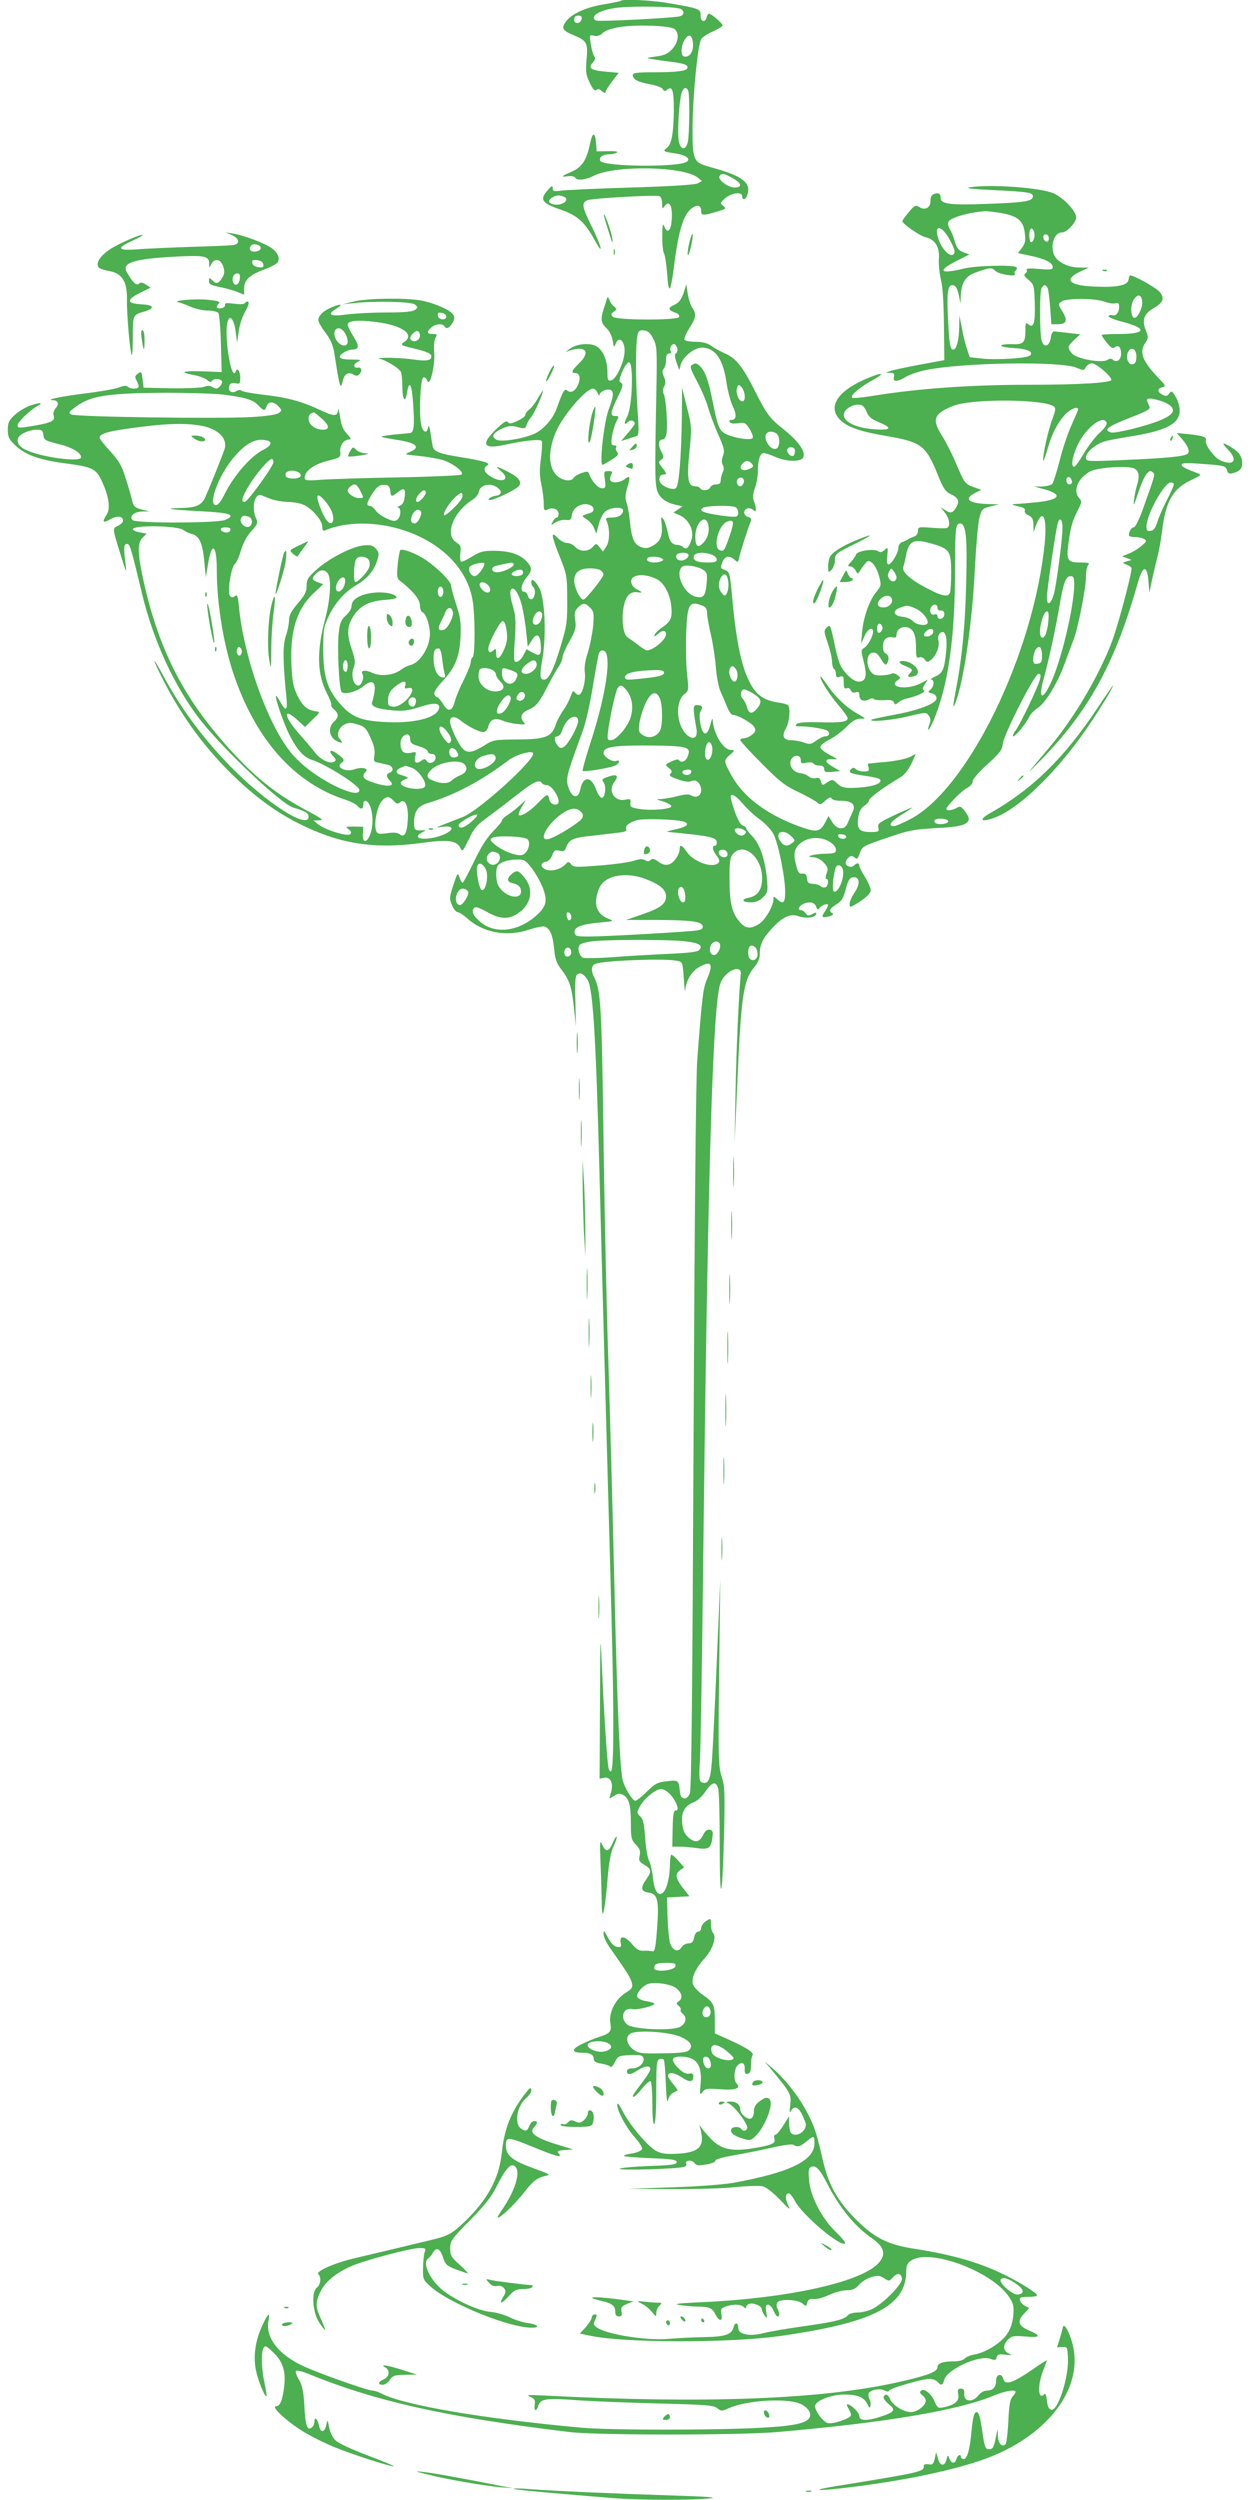<?xml version="1.0" standalone="no"?>
<!DOCTYPE svg PUBLIC "-//W3C//DTD SVG 20010904//EN"
 "http://www.w3.org/TR/2001/REC-SVG-20010904/DTD/svg10.dtd">
<svg version="1.0" xmlns="http://www.w3.org/2000/svg"
 width="640pt" height="1280pt" viewBox="0 0 640 1280"
 preserveAspectRatio="xMidYMid meet">
<g transform="translate(0,1280) scale(0.1,-0.1)"
fill="#4caf50" stroke="none">
<path d="M3179 12796 c-2 -2 -43 -11 -92 -19 -94 -16 -166 -51 -193 -92 -20
-31 -13 -42 45 -66 66 -28 72 -39 64 -125 -5 -62 -3 -78 17 -119 16 -33 26
-43 33 -36 8 8 16 6 29 -6 10 -9 18 -11 18 -5 0 6 15 30 34 55 l34 44 -65 6
c-77 6 -94 18 -68 47 13 14 15 23 7 32 -5 7 -13 35 -17 62 -8 48 -7 49 16 43
16 -4 30 0 45 14 13 13 46 24 90 31 88 13 256 7 278 -11 25 -21 20 -67 -12
-102 -22 -24 -39 -32 -82 -38 -53 -7 -54 -8 -20 -14 19 -3 58 -9 85 -12 75 -9
95 -16 95 -30 0 -18 -47 -25 -171 -25 -86 0 -109 -3 -109 -14 0 -22 24 -36 86
-47 33 -6 63 -17 67 -25 7 -12 12 -12 22 -4 27 23 35 -1 35 -103 -1 -114 -11
-176 -34 -193 -24 -17 -20 -21 32 -28 60 -8 90 -27 70 -43 -36 -31 -433 -27
-445 4 -7 18 13 33 47 33 14 0 31 4 39 9 8 5 -10 8 -45 7 l-59 -1 -3 40 c-5
63 -18 61 -32 -4 -17 -82 -41 -118 -95 -141 -52 -22 -56 -28 -16 -22 16 2 32
-1 35 -7 11 -17 53 -13 96 9 109 55 459 49 532 -9 l22 -18 -22 -12 c-13 -7
-138 -15 -339 -21 -175 -5 -337 -13 -360 -16 -37 -5 -43 -4 -43 12 -1 16 -5
14 -26 -10 -42 -47 -30 -66 60 -97 92 -31 129 -64 181 -159 51 -93 34 -28 -21
82 -44 89 -47 111 -16 123 24 10 348 28 367 21 9 -3 15 -18 15 -38 0 -29 1
-30 13 -13 21 28 37 9 37 -45 0 -77 -20 -106 -40 -57 -6 16 -9 3 -9 -51 -1
-40 3 -80 9 -90 5 -9 12 -57 16 -106 7 -107 17 -97 34 34 24 192 50 276 95
306 28 18 45 12 45 -17 0 -23 11 -24 79 -3 49 14 52 16 34 30 -17 13 -17 15
10 39 32 28 87 35 87 10 0 -20 16 -19 24 1 26 67 -17 102 -185 148 -91 25 -94
32 -93 215 2 159 26 408 44 440 5 10 32 28 60 40 27 12 50 26 50 30 0 11 -58
61 -70 61 -4 0 -10 -9 -13 -21 -8 -29 -32 -18 -30 14 2 31 -11 35 -165 61 -84
15 -233 22 -243 12z m304 -41 c24 -10 21 -34 -5 -39 -44 -9 -417 -28 -427 -21
-35 21 19 54 106 65 78 10 299 7 326 -5z m-505 -52 c-5 -26 -38 -29 -38 -4 0
15 6 21 21 21 14 0 19 -5 17 -17z m570 -121 c4 -40 -13 -72 -38 -72 -16 0 -20
7 -20 33 0 36 26 80 43 74 7 -2 13 -18 15 -35z m-24 -248 c8 -21 6 -233 -3
-264 -12 -43 -38 -37 -46 10 -8 47 3 213 16 248 10 26 24 29 33 6z m227 -446
c47 -26 51 -48 10 -48 -34 0 -88 41 -77 58 10 17 23 15 67 -10z m-867 -94 c42
-16 -10 -53 -55 -39 -24 8 -24 21 -1 34 20 12 34 13 56 5z"/>
<path d="M4965 11841 c-27 -5 11 -9 115 -14 188 -9 212 -13 208 -35 -4 -23
-45 -29 -236 -36 -191 -7 -237 -1 -236 32 0 14 -5 22 -15 22 -26 0 -38 -13
-37 -39 1 -33 -27 -50 -56 -32 -20 13 -24 11 -55 -25 -18 -22 -33 -42 -33 -46
0 -14 91 -77 120 -83 48 -11 72 -51 67 -110 -2 -27 3 -76 11 -109 9 -37 14
-122 15 -234 l2 -176 -125 -23 c-69 -13 -136 -27 -150 -32 l-25 -9 24 -1 c18
-1 22 -5 18 -21 -7 -27 18 -26 62 1 19 11 64 27 100 34 188 39 694 47 773 12
36 -15 38 -15 48 4 6 10 20 19 30 19 23 0 100 -66 100 -85 0 -15 -167 -25
-424 -25 -302 0 -572 -20 -799 -57 -54 -9 -101 -13 -104 -9 -11 11 38 53 107
91 74 41 42 40 -50 -1 -137 -62 -183 -142 -117 -205 37 -36 100 -58 228 -80
189 -32 210 -48 274 -209 25 -61 37 -78 62 -90 39 -18 47 -34 31 -63 -17 -33
-30 -38 -57 -20 l-25 16 22 -28 c24 -30 29 -71 10 -78 -7 -3 -43 -2 -80 1 -65
5 -68 4 -68 -17 0 -12 -8 -24 -17 -27 -10 -3 -25 -10 -33 -15 -8 -5 -23 -12
-32 -15 -10 -4 -18 -16 -18 -28 0 -26 -36 -86 -51 -86 -8 0 -10 15 -6 45 4 44
4 45 -14 29 -13 -11 -23 -14 -31 -7 -21 15 -108 4 -115 -16 -3 -9 -15 -26 -26
-38 -18 -20 -18 -23 -4 -23 9 0 21 -9 28 -21 11 -21 11 -21 29 9 10 16 24 33
30 37 19 11 48 -25 61 -76 12 -45 11 -48 -13 -78 -36 -42 -67 -130 -74 -205
l-5 -61 17 38 c16 37 44 51 44 22 0 -24 -28 -73 -47 -83 -15 -9 -15 -14 0 -73
18 -71 10 -99 -27 -99 -26 0 -70 40 -92 82 -8 15 -21 60 -29 100 -24 113 -24
113 -43 94 -14 -14 -14 -21 6 -78 12 -35 22 -77 22 -95 0 -17 5 -35 10 -38 6
-3 10 -15 10 -26 0 -16 5 -19 20 -14 17 6 20 2 20 -29 0 -27 3 -34 15 -30 8 4
17 -1 21 -10 4 -11 13 -14 25 -11 15 5 19 1 19 -15 0 -26 22 -35 49 -21 11 6
22 7 25 2 3 -5 26 -7 51 -6 34 3 48 -1 52 -11 5 -13 8 -13 22 -1 9 8 27 17 41
20 52 11 102 34 91 42 -9 5 -8 13 4 31 l16 25 -40 -21 c-68 -34 -166 -20 -116
17 18 13 18 13 -1 27 -10 8 -23 11 -29 7 -5 -4 -29 -8 -52 -9 -34 -1 -44 4
-58 24 -23 36 -16 88 12 92 17 3 28 -6 44 -33 16 -27 24 -33 30 -23 13 21 10
45 -6 52 -19 7 -20 60 0 76 8 7 24 10 35 7 14 -4 20 0 20 12 0 43 59 56 84 19
10 -14 16 -44 16 -81 0 -51 2 -58 16 -53 10 4 22 -1 29 -11 11 -15 15 -15 30
-3 28 23 47 69 40 99 -4 18 -1 32 9 40 25 21 38 -20 30 -97 -9 -90 -18 -109
-56 -126 -18 -8 -27 -15 -20 -15 17 -1 15 -36 -4 -52 -15 -12 -14 -14 7 -19
15 -4 24 -13 24 -25 0 -27 -91 -62 -224 -86 -57 -11 -107 -21 -109 -24 -14
-13 104 -3 187 17 90 22 94 22 106 4 10 -13 11 -25 4 -43 -17 -47 -2 -34 19
14 77 181 112 426 112 785 0 202 3 228 25 228 31 0 38 -69 32 -299 -5 -220
-21 -388 -52 -548 -17 -89 -18 -109 -4 -73 42 104 86 403 100 681 6 119 16
238 23 265 11 46 15 50 57 61 l44 11 -46 1 c-107 2 -139 25 -77 57 l32 16 -39
14 c-44 15 -47 20 -93 128 -18 43 -49 103 -67 132 -56 87 -45 116 56 156 96
38 469 35 516 -4 9 -7 7 -22 -8 -61 -20 -51 -50 -182 -48 -215 0 -10 9 14 20
51 24 84 49 135 90 182 27 30 69 48 69 29 0 -4 -16 -41 -35 -83 -19 -42 -46
-124 -60 -181 -15 -58 -32 -111 -37 -117 -6 -7 -29 -13 -52 -14 l-41 0 48 -13
c99 -27 87 -54 -30 -67 -43 -4 -91 -9 -108 -9 -32 -2 -28 -4 18 -15 19 -4 27
-11 24 -19 -3 -8 5 -18 19 -25 19 -8 24 -18 25 -48 l1 -38 11 32 c35 95 59 49
46 -87 -56 -568 -393 -1259 -688 -1414 -38 -20 -76 -36 -85 -36 -32 0 -15 26
39 58 30 18 55 35 55 37 0 2 -40 -15 -89 -38 -80 -38 -89 -44 -84 -64 5 -21 2
-23 -40 -23 -58 0 -71 16 -63 74 5 32 14 49 31 60 14 9 25 22 25 29 0 12 80
70 163 119 17 10 39 38 53 67 l23 51 -31 -16 c-17 -9 -72 -20 -122 -25 -50 -4
-92 -9 -93 -9 0 0 1 -9 4 -20 4 -17 0 -20 -24 -20 -16 0 -34 5 -41 12 -9 9
-15 9 -24 0 -18 -18 -6 -23 77 -35 59 -9 75 -14 73 -26 -4 -19 -62 -33 -140
-35 -46 -1 -61 3 -81 22 -24 23 -26 23 -52 6 -25 -17 -26 -16 -32 5 -4 17 -11
21 -27 17 -11 -3 -27 1 -36 9 -8 7 -28 15 -45 17 -35 4 -59 41 -44 70 14 26
49 24 49 -3 0 -18 4 -20 29 -14 17 3 32 2 36 -4 3 -6 17 -11 31 -11 16 0 24
-6 24 -18 0 -15 7 -17 41 -14 l41 4 -38 22 c-44 25 -44 42 1 39 27 -2 26 0
-17 22 -27 14 -48 32 -48 40 0 8 21 26 48 39 26 13 65 43 87 65 29 30 47 41
70 41 30 0 30 0 -15 26 -57 32 -113 85 -156 149 -19 27 -34 46 -34 42 0 -20
44 -90 89 -143 28 -32 51 -64 51 -71 0 -19 -34 -24 -144 -21 -73 2 -109 -1
-117 -9 -10 -10 -6 -12 17 -12 46 1 128 -13 141 -23 15 -12 8 -28 -13 -28 -8
0 -28 -10 -45 -22 -26 -19 -33 -21 -62 -10 -19 7 -48 12 -66 12 -40 0 -50 22
-27 61 17 29 24 98 12 117 -3 5 -26 12 -51 15 -62 9 -101 31 -130 75 -53 80
-84 218 -106 460 -11 126 -14 134 -36 143 -26 10 -26 9 -13 43 11 30 35 33 61
10 17 -15 18 -14 24 12 5 27 44 148 59 185 5 11 1 18 -13 22 -24 6 -28 35 -6
43 8 4 22 1 30 -6 12 -10 15 -10 15 3 0 9 -4 27 -10 41 -7 18 -5 37 5 67 8 23
15 58 15 79 0 64 11 100 30 100 10 0 37 -9 61 -20 52 -23 121 -26 139 -6 20
25 -16 82 -91 142 -79 63 -92 80 -152 199 -63 126 -98 170 -152 194 -25 11
-59 29 -74 41 -20 14 -45 20 -79 20 -28 0 -54 5 -57 10 -4 6 7 32 24 59 35 54
38 72 15 106 -8 13 -19 45 -23 72 l-7 48 -14 -45 c-12 -34 -23 -49 -48 -61
-35 -16 -32 -27 11 -42 10 -4 17 -13 14 -20 -6 -18 -321 -17 -339 1 -11 11
-10 16 5 26 16 12 16 14 1 27 -9 7 -20 22 -24 34 -6 15 -9 17 -13 5 -2 -8 -9
-31 -16 -51 -17 -53 -14 -73 14 -99 15 -14 28 -40 32 -64 5 -35 7 -37 15 -17
14 40 43 22 46 -29 3 -52 -41 -153 -70 -158 -15 -3 -18 4 -18 43 0 58 -21 109
-54 131 -32 20 -102 15 -137 -11 l-24 -17 25 8 c81 25 104 -9 45 -66 -38 -37
-43 -50 -20 -50 23 0 29 -26 15 -59 -14 -34 -37 -46 -56 -30 -14 11 -22 -3
-55 -95 -19 -53 -72 -111 -118 -129 -64 -26 -166 -41 -190 -28 -28 15 -17 35
30 57 33 14 48 16 80 7 35 -9 39 -8 45 11 3 12 14 30 24 41 15 17 60 118 60
135 0 3 -12 -15 -26 -39 -14 -25 -34 -51 -45 -58 -10 -8 -19 -20 -19 -27 0 -7
-18 -21 -41 -31 -32 -15 -42 -16 -49 -6 -5 10 -21 0 -59 -36 -82 -79 -67 -105
46 -80 99 22 180 30 187 19 3 -6 1 -44 -4 -86 -8 -57 -8 -90 1 -133 7 -32 13
-77 13 -100 0 -37 3 -40 19 -32 25 14 57 2 57 -22 0 -10 -4 -19 -10 -19 -5 0
-14 -9 -20 -21 -11 -20 -11 -20 14 -4 14 9 38 15 53 13 24 -3 28 1 31 25 4 34
41 60 79 55 33 -4 44 -35 16 -44 -10 -3 -25 -8 -33 -11 -11 -3 -8 -9 12 -21
15 -9 33 -29 39 -45 l12 -29 13 48 c6 26 22 56 34 66 26 21 90 25 90 5 0 -22
-23 -37 -58 -37 -29 0 -33 -3 -26 -17 17 -39 16 -103 -1 -130 l-18 -27 -17 22
c-17 21 -18 21 -35 2 -23 -26 -67 -26 -90 0 -10 11 -29 20 -42 20 -13 0 -35
12 -48 26 -36 39 -33 12 12 -99 35 -88 37 -97 37 -217 1 -114 -2 -135 -33
-237 -35 -119 -62 -173 -85 -173 -22 0 -24 20 -9 105 21 120 13 307 -15 363
-22 41 -42 55 -42 29 0 -7 5 -18 11 -24 14 -14 8 -55 -9 -61 -7 -2 -16 5 -19
17 -3 12 -12 21 -19 21 -22 0 -16 40 11 72 32 38 31 53 -3 88 -35 34 -87 50
-168 50 -50 0 -68 -5 -108 -30 -26 -17 -51 -28 -56 -25 -4 3 -6 22 -3 43 4 33
2 41 -21 55 -61 40 -15 157 86 220 14 9 28 27 30 39 4 32 51 47 86 27 34 -19
35 -43 2 -47 -28 -4 -53 -22 -29 -22 19 0 120 48 141 67 25 22 8 48 -52 78
-61 31 -69 31 -34 2 49 -42 6 -64 -53 -27 -36 21 -42 44 -17 58 19 11 -27 24
-141 42 -102 16 -134 28 -139 53 -3 12 -8 45 -12 72 -5 31 -9 41 -12 28 -6
-39 -30 -26 -37 20 -10 70 -2 230 13 235 6 2 16 -6 20 -18 13 -35 41 83 35
146 -3 30 0 60 6 73 11 19 9 21 -14 21 -30 0 -32 11 -7 33 21 19 57 22 67 7
10 -16 24 -12 40 14 12 18 14 30 6 44 -12 23 -92 59 -163 73 -76 15 -283 12
-348 -5 l-55 -14 55 6 c110 12 296 8 314 -7 17 -14 17 -16 0 -28 -12 -9 -57
-13 -148 -13 -72 0 -162 -5 -200 -10 -84 -12 -105 -1 -55 29 39 24 25 28 -24
7 -41 -17 -67 -42 -67 -65 0 -10 16 -38 36 -64 25 -32 38 -62 45 -101 5 -31
13 -81 18 -112 12 -68 17 -75 26 -34 8 36 29 48 55 32 13 -8 21 -7 29 1 17 17
13 38 -5 35 -26 -5 -27 17 -2 30 20 9 15 11 -34 11 -42 1 -58 5 -58 14 0 14
40 37 63 37 36 1 38 17 8 65 -17 27 -31 55 -31 62 0 21 48 26 141 15 139 -17
207 -65 147 -104 -20 -14 -17 -16 58 -34 55 -13 80 -24 82 -35 4 -25 -22 -30
-96 -19 -37 5 -96 9 -132 8 -36 0 -52 -3 -37 -5 29 -5 96 -45 109 -66 4 -7 8
-40 8 -74 0 -71 15 -91 24 -33 11 67 24 45 31 -52 8 -114 5 -152 -15 -155 -8
-1 -46 -5 -83 -8 -38 -4 -66 -9 -64 -11 3 -3 35 -9 72 -15 105 -15 133 -38 74
-63 -31 -13 -30 -13 42 -20 41 -4 97 -13 124 -21 52 -15 113 -62 98 -75 -4 -4
-147 -11 -318 -14 -170 -3 -349 -9 -397 -12 -76 -6 -88 -4 -88 9 0 35 45 69
116 87 67 17 69 18 66 47 -3 33 19 63 46 63 12 0 9 7 -11 28 -20 21 -30 44
-36 88 -5 32 -9 49 -10 37 -2 -37 -20 -37 -99 1 -93 43 -166 62 -292 76 -52 6
-99 15 -104 20 -5 5 -16 4 -27 -3 -23 -14 -45 3 -35 28 4 12 14 16 31 13 23
-5 25 -2 25 28 0 34 -15 54 -23 32 -16 -45 -46 86 -47 204 0 94 35 92 47 -3
l7 -54 8 58 c4 31 19 77 33 101 15 26 22 47 16 50 -5 4 -13 1 -16 -5 -5 -7
-25 -8 -56 -4 -39 5 -49 4 -47 -6 2 -8 -7 -15 -19 -17 -25 -4 -30 7 -12 25 8
8 -6 13 -54 18 -63 7 -193 -4 -152 -13 11 -2 39 -13 62 -23 23 -10 62 -19 86
-19 25 0 49 -6 55 -12 5 -7 11 -78 13 -158 l4 -145 -100 4 c-104 3 -120 -5
-39 -20 26 -5 55 -16 65 -25 11 -10 19 -12 24 -5 8 14 42 14 51 0 3 -6 -1 -18
-10 -27 -13 -14 -20 -14 -36 -5 -13 9 -27 10 -47 2 -16 -5 -92 -8 -169 -7
l-139 3 -5 43 c-5 40 -6 42 -24 29 -15 -11 -17 -17 -7 -35 6 -11 11 -25 11
-31 0 -14 -43 -14 -56 -1 -7 7 -21 6 -45 -4 -19 -7 -96 -21 -171 -30 -123 -15
-213 -34 -166 -35 26 -1 32 -20 13 -41 -10 -11 -14 -26 -10 -39 8 -25 -11 -35
-96 -50 -84 -14 -89 -14 -89 3 0 15 65 77 100 96 35 19 17 21 -34 4 -26 -9
-62 -31 -81 -49 -29 -27 -35 -39 -35 -75 0 -37 5 -48 39 -81 53 -50 125 -75
267 -93 133 -18 149 -27 182 -104 31 -72 37 -128 18 -157 -25 -38 -19 -46 18
-24 35 20 66 17 66 -7 0 -8 -12 -20 -26 -26 -29 -14 -30 -8 15 -153 27 -88 30
-94 24 -45 -11 88 -9 105 7 105 15 0 19 -12 78 -258 59 -243 169 -479 299
-645 125 -157 414 -430 475 -447 57 -16 78 -28 78 -46 0 -71 -225 75 -410 267
-136 141 -247 292 -336 458 -53 98 -58 94 -8 -7 97 -194 211 -352 355 -495
121 -119 229 -199 354 -261 204 -102 381 -130 623 -97 137 19 181 13 200 -27
9 -20 12 -16 42 45 26 56 42 75 93 111 34 25 102 77 152 116 86 68 117 83 130
61 3 -5 15 -10 26 -10 21 0 59 -53 59 -83 0 -28 -44 -18 -48 11 -5 31 -12 28
-57 -19 -42 -43 -88 -72 -99 -62 -3 3 4 22 16 42 l21 36 -34 -31 c-19 -17 -46
-38 -61 -47 -16 -10 -28 -22 -28 -28 0 -6 -21 -31 -46 -56 -31 -32 -62 -80
-97 -154 -29 -60 -55 -109 -59 -109 -3 0 -10 12 -16 28 -8 26 -10 24 -31 -40
-20 -61 -21 -69 -7 -102 8 -20 21 -36 29 -36 7 0 29 -14 48 -31 80 -74 203
-97 314 -60 36 12 73 20 83 17 28 -9 42 -43 49 -113 5 -53 12 -74 38 -108 41
-53 53 -90 64 -200 l10 -90 -3 127 c-3 100 -1 130 10 139 15 13 37 0 54 -31
27 -50 42 -312 60 -1015 6 -225 19 -727 30 -1115 36 -1283 40 -1453 40 -1687
0 -210 -6 -264 -24 -218 -6 17 -24 281 -35 540 -7 163 -8 143 -9 -206 l-2
-386 25 5 c31 5 46 -28 34 -73 -5 -16 -9 -31 -9 -33 0 -1 11 5 24 13 20 13 29
14 46 5 30 -16 40 -51 40 -144 0 -75 2 -86 26 -111 20 -21 24 -34 19 -56 -6
-25 -2 -31 24 -47 36 -20 38 -34 12 -71 -33 -46 -31 -65 9 -71 48 -7 55 -38
44 -187 -7 -97 -12 -117 -24 -114 -8 3 -28 4 -45 3 -22 -1 -36 7 -58 33 -35
43 -67 48 -59 9 4 -22 2 -25 -18 -22 -16 2 -31 18 -47 47 -20 38 -23 41 -23
19 0 -14 16 -48 35 -74 88 -125 104 -151 110 -176 6 -23 2 -30 -33 -52 -52
-33 -86 -101 -77 -154 7 -44 0 -53 -60 -72 -22 -7 -62 -24 -89 -37 -52 -26
-50 -43 6 -43 39 0 58 -10 58 -31 0 -14 10 -20 40 -25 22 -4 43 -11 46 -16 3
-5 13 6 22 24 16 31 20 33 78 36 50 2 63 0 68 -14 9 -24 -22 -54 -56 -54 -18
0 -28 -5 -28 -15 0 -20 19 -19 55 5 35 23 65 26 65 7 0 -8 -15 -33 -33 -57
-57 -76 -60 -80 -55 -86 3 -3 23 15 43 40 20 25 41 43 46 40 5 -3 9 -55 9
-115 0 -71 4 -108 10 -104 6 4 10 70 10 166 0 135 2 161 15 166 9 3 19 2 23
-2 4 -3 9 -59 11 -123 2 -64 7 -104 10 -88 3 16 15 34 26 40 11 6 22 12 24 13
2 1 -8 16 -23 33 -14 17 -26 36 -26 41 0 22 31 19 69 -6 41 -28 61 -27 61 4 0
13 -6 17 -22 14 -16 -3 -33 6 -57 30 -38 40 -34 57 14 57 81 0 111 -42 102
-141 -5 -54 -4 -59 9 -41 12 18 22 20 92 15 80 -6 108 5 83 30 -16 16 -13 73
5 92 22 22 39 13 37 -19 -1 -21 2 -26 15 -24 13 3 17 14 17 43 0 22 3 45 8 52
9 14 -31 39 -126 82 l-67 30 0 66 c0 79 -6 93 -60 130 -23 16 -46 40 -51 53
-12 31 11 84 60 137 40 44 61 109 42 128 -6 6 -11 26 -11 44 0 33 0 33 -25 17
-14 -9 -25 -25 -25 -35 0 -11 -7 -19 -15 -19 -9 0 -18 -12 -21 -30 -5 -23 -12
-30 -29 -30 -12 0 -29 -9 -36 -21 -18 -26 -43 -17 -57 19 -6 15 -12 74 -14
132 l-3 105 58 3 57 3 -29 37 c-42 53 -47 77 -20 96 l22 15 -31 35 c-16 19
-33 32 -36 29 -3 -4 -6 -27 -6 -52 -1 -61 -15 -120 -34 -140 -25 -24 -46 5
-53 75 -3 32 -12 72 -20 87 -8 16 -17 69 -20 119 -5 71 -10 94 -25 108 -18 17
-18 20 -4 47 21 42 82 93 110 93 23 0 55 -28 75 -67 14 -28 14 -43 -1 -43 -9
0 -13 -26 -14 -93 l-2 -92 37 0 c20 0 59 -3 86 -7 62 -9 75 -2 82 50 5 34 2
41 -13 44 -13 2 -24 -6 -34 -27 -19 -38 -41 -42 -75 -13 -20 18 -28 36 -32 71
-7 56 13 93 58 109 17 6 43 29 60 54 34 51 55 56 66 17 5 -16 8 -146 8 -291 0
-319 13 -290 22 49 5 220 4 252 -12 303 -17 53 -18 93 -13 534 l6 477 -18
-420 c-10 -231 -21 -461 -25 -512 -7 -95 -19 -121 -51 -109 -14 6 -16 20 -10
119 3 61 11 506 16 987 22 1889 46 2765 81 2955 6 36 18 58 40 78 36 33 75 34
72 2 -9 -82 -23 -384 -27 -605 l-5 -265 14 310 c20 456 31 527 90 597 16 19
25 42 25 63 0 49 14 79 62 131 54 59 95 78 136 63 38 -13 84 -8 90 9 4 11 0
12 -19 2 -19 -10 -24 -10 -34 4 -7 9 -17 16 -24 16 -18 0 -13 18 8 30 32 16
61 12 69 -11 7 -19 9 -19 21 -5 13 15 41 22 41 11 0 -3 -7 -17 -16 -31 -21
-30 -16 -36 21 -26 19 5 25 11 17 16 -20 12 -14 25 21 46 26 16 35 31 47 77
12 46 20 59 37 61 35 5 39 -33 9 -77 -14 -20 -26 -47 -26 -59 0 -21 2 -20 53
12 29 19 53 42 55 54 2 11 -11 41 -27 68 -17 26 -31 54 -31 61 0 16 -12 17
-27 2 -14 -14 -43 -5 -43 14 0 8 7 20 15 27 12 10 18 10 30 0 13 -11 17 -8 26
19 13 38 15 39 154 86 96 33 126 39 235 45 129 6 170 18 170 48 0 17 -34 62
-46 62 -3 0 -14 -5 -25 -11 -11 -5 -28 -9 -37 -7 -13 3 -7 14 28 51 24 27 57
55 72 63 16 8 28 23 28 33 0 11 32 49 76 88 63 58 76 74 78 104 5 48 163 359
183 359 11 0 13 -7 8 -27 -9 -38 -99 -227 -125 -263 -12 -16 -17 -30 -12 -30
12 0 66 66 82 101 6 13 26 33 43 44 40 26 102 127 139 230 16 44 36 98 45 120
23 61 63 264 63 321 0 27 5 55 12 62 9 9 1 12 -39 12 -67 0 -74 10 -63 95 11
84 20 117 49 174 20 39 21 44 7 60 -35 38 -7 104 57 138 40 20 195 30 225 14
24 -13 28 -40 13 -87 -5 -16 -12 -49 -15 -74 -4 -37 -1 -31 22 38 31 91 54
124 74 104 13 -13 14 -8 -54 -199 -17 -46 -36 -83 -43 -83 -12 0 -25 -21 -25
-41 0 -5 15 -9 33 -9 17 0 39 -5 47 -11 13 -8 9 -14 -19 -37 -18 -15 -48 -32
-65 -38 l-31 -12 24 -9 25 -10 -25 -7 c-24 -7 -24 -7 -3 -16 12 -5 24 -12 27
-17 7 -11 -67 -291 -100 -378 -41 -110 -115 -251 -190 -365 -68 -102 -89 -129
-202 -262 -45 -53 -41 -50 29 21 247 254 378 493 497 911 25 86 46 88 53 5 l5
-60 13 65 c8 36 20 88 27 115 8 28 19 89 25 137 19 155 56 218 155 263 42 20
47 24 30 31 -65 24 -85 34 -85 45 0 9 26 10 102 4 117 -8 124 -10 131 -35 4
-14 11 -17 28 -13 35 9 49 23 49 50 0 35 -15 58 -54 82 -49 30 -55 26 -17 -13
51 -53 27 -84 -41 -53 -31 14 -82 83 -74 102 6 17 -14 24 -88 32 l-61 6 21
-24 c35 -39 48 -69 35 -82 -14 -14 -111 -23 -343 -33 -176 -7 -178 -7 -178 14
0 25 47 66 92 81 18 6 78 17 133 26 185 29 255 65 255 133 0 21 -9 52 -21 71
-18 30 -21 32 -33 16 -10 -14 -16 -15 -34 -6 -28 15 -28 31 -1 38 19 5 18 9
-19 47 -85 89 -101 134 -66 184 14 21 14 26 0 62 -20 51 -9 83 39 111 51 30
59 51 34 83 -16 21 -132 86 -152 86 -3 0 -7 -10 -9 -22 -4 -30 -62 -41 -181
-35 -127 6 -152 37 -63 78 l41 19 -42 0 c-50 0 -90 14 -120 42 -43 40 -25 138
25 138 24 0 72 51 72 77 0 31 -61 97 -113 122 -63 30 -323 49 -432 32z m162
-132 c84 -15 113 -39 120 -103 5 -38 2 -53 -15 -75 l-20 -27 61 -13 c75 -15
117 -36 117 -58 0 -14 -10 -15 -70 -10 -48 4 -68 3 -64 -5 4 -5 1 -14 -6 -18
-10 -6 -6 -15 16 -33 28 -24 29 -29 32 -119 3 -101 -6 -131 -32 -109 -14 12
-16 8 -16 -30 0 -64 -10 -74 -69 -71 -27 1 -52 -2 -55 -7 -3 -5 26 -11 64 -13
70 -4 103 -19 84 -38 -14 -14 -169 -24 -245 -16 l-64 7 -14 42 c-8 23 -20 71
-26 107 l-13 65 -1 -62 c-1 -64 -14 -113 -30 -113 -16 0 -21 28 -27 154 -7
132 -2 176 21 176 18 0 27 -15 36 -60 l7 -35 1 38 c2 66 24 103 72 120 76 28
86 29 104 11 18 -19 112 -34 101 -16 -3 6 -2 13 4 17 6 4 8 11 5 16 -9 14
-203 10 -270 -6 -122 -30 -139 -13 -39 38 l67 34 -32 12 c-24 10 -33 23 -42
54 -6 22 -17 50 -25 62 -8 12 -12 30 -8 39 8 21 100 48 188 55 11 0 48 -4 83
-10z m-262 -141 c24 -46 27 -60 17 -70 -17 -17 -59 25 -77 78 -27 78 18 73 60
-8z m429 46 c8 -20 -2 -54 -15 -54 -5 0 -9 16 -9 35 0 37 13 47 24 19z m76
-35 c0 -24 -23 -21 -28 4 -2 10 3 17 12 17 10 0 16 -9 16 -21z m-5 -256 c3
-10 9 -55 12 -100 l6 -83 34 0 c44 0 51 20 22 66 -22 36 -22 37 -4 50 25 18
167 18 218 0 21 -8 47 -12 57 -9 16 4 20 0 20 -19 0 -28 -17 -48 -35 -42 -7 3
-16 1 -19 -4 -3 -5 26 -18 65 -28 136 -35 130 -64 -13 -64 -49 0 -88 -2 -88
-6 0 -3 12 -20 27 -39 20 -25 30 -31 40 -24 18 16 33 2 33 -32 0 -32 -24 -49
-42 -31 -7 7 -16 7 -28 -1 -29 -18 -160 6 -182 34 -24 29 -23 36 12 69 l31 28
-58 7 c-32 4 -65 7 -73 8 -10 1 -17 -10 -20 -33 -7 -45 -36 -53 -47 -13 -10
35 -11 242 -1 266 4 9 12 17 17 17 5 0 12 -8 16 -17z m483 -66 c4 -31 -25 -90
-41 -84 -19 6 -20 66 -2 93 20 31 39 27 43 -9z m-3563 -77 c0 -22 -39 -19 -43
3 -3 15 1 18 20 15 12 -2 23 -10 23 -18z m-521 -82 c9 -12 16 -33 16 -46 0
-32 -39 -26 -59 9 -27 49 12 82 43 37z m386 -18 c0 -19 -25 -34 -41 -24 -13 8
-11 21 7 38 18 19 34 13 34 -14z m1195 -15 c19 -38 20 -54 15 -300 -8 -408 -7
-456 10 -490 16 -31 45 -50 95 -61 l30 -6 -23 -16 -24 -16 34 -15 c47 -23 73
-79 58 -126 -13 -40 -27 -52 -43 -36 -6 6 -18 11 -26 11 -30 0 -43 17 -52 64
-5 26 -15 56 -22 67 -13 17 -14 14 -9 -29 5 -58 -8 -86 -49 -108 -25 -13 -36
-13 -59 -4 -34 14 -46 44 -55 130 -3 36 -11 79 -17 96 -8 23 -7 42 5 82 16 55
13 60 -17 37 -23 -17 -62 -20 -71 -5 -3 5 -1 18 4 29 9 16 7 19 -14 19 -23 0
-24 -3 -18 -44 5 -40 4 -44 -15 -44 -20 0 -52 36 -65 72 -5 15 -11 16 -39 6
-18 -6 -37 -17 -41 -25 -12 -19 -51 -16 -80 7 -49 39 -54 127 -12 226 35 84
154 224 191 224 8 0 19 -10 24 -22 5 -13 9 -18 9 -11 1 17 36 34 56 27 19 -8
17 -33 -8 -99 -25 -66 -49 -285 -32 -285 3 0 24 12 46 26 33 20 38 28 29 39
-7 8 -9 19 -5 25 3 5 -1 10 -11 10 -14 0 -16 7 -11 45 4 25 14 59 22 75 15 29
15 30 -5 30 -28 0 -25 19 12 95 27 55 30 67 18 75 -12 7 -11 16 6 57 11 26 26
48 34 48 25 0 18 -224 -8 -276 -19 -38 -17 -50 5 -28 11 11 33 5 33 -10 0 -4
-16 -26 -35 -48 l-35 -41 32 10 c18 6 39 13 47 15 12 3 13 26 5 136 -10 154
-10 342 0 381 5 22 11 27 34 24 20 -2 32 -13 47 -43z m123 -50 c2 -10 -1 -21
-7 -24 -8 -5 -7 -18 3 -47 l14 -39 7 27 c11 41 69 88 109 88 68 0 109 -59 126
-181 6 -41 20 -93 31 -117 22 -45 20 -72 -6 -72 -9 0 -13 -5 -9 -11 4 -7 21
-9 43 -6 33 5 38 3 59 -29 12 -20 19 -40 16 -46 -8 -13 -81 -4 -129 16 -42 18
-49 35 -76 170 -22 110 -38 153 -63 179 -20 19 -25 20 -44 8 -11 -7 -5 -24 26
-82 22 -41 48 -101 57 -134 9 -33 33 -96 52 -139 31 -70 34 -84 25 -109 -8
-20 -8 -36 -1 -48 6 -13 6 -25 -1 -38 -5 -11 -10 -29 -10 -40 0 -15 -6 -21
-24 -21 -13 0 -26 -7 -30 -15 -6 -17 -42 -20 -51 -5 -3 6 -15 10 -26 10 -37 0
-43 39 -29 178 12 124 12 129 -13 227 l-25 100 -1 -150 c-3 -213 -15 -355 -31
-365 -16 -10 -61 5 -77 26 -14 19 -6 44 13 44 19 0 18 7 -7 38 -19 24 -19 27
-4 38 15 11 15 15 0 44 -18 34 -14 60 9 60 8 0 16 13 19 33 6 43 -3 177 -15
200 -5 11 -5 25 2 38 9 16 9 28 -1 50 -9 23 -9 33 0 42 6 6 11 26 11 44 0 23
5 33 16 33 8 0 12 5 9 10 -10 16 3 42 18 38 6 -3 14 -13 15 -23z m2350 -49
c-2 -23 -8 -31 -23 -31 -24 0 -34 48 -14 71 18 22 41 -2 37 -40z m-2005 -192
c1 -20 -3 -29 -13 -29 -18 0 -35 46 -26 71 6 16 8 16 22 3 8 -9 16 -29 17 -45z
m-2673 6 c117 -15 154 -26 182 -55 28 -30 35 -31 43 -5 8 26 37 26 61 -1 18
-20 18 -21 1 -34 -11 -8 -65 -16 -135 -20 -159 -10 -905 0 -927 13 -16 8 -13
13 25 41 77 55 159 68 455 70 116 0 249 -4 295 -9z m4801 -32 c21 -6 46 -19
55 -29 22 -24 6 -45 -56 -71 -66 -28 -230 -69 -252 -62 -42 13 -17 31 120 84
60 23 82 36 78 46 -3 8 -9 21 -12 29 -8 18 14 19 67 3z m-1524 -26 c6 -4 17
-20 22 -35 8 -20 25 -34 61 -49 71 -29 64 -42 -22 -36 -93 6 -158 37 -158 74
0 34 66 66 97 46z m-2772 -63 c43 -38 45 -59 7 -59 -38 0 -72 26 -72 55 0 20
5 26 27 34 1 1 18 -13 38 -30z m4021 -23 c3 -9 -11 -30 -36 -52 -22 -20 -59
-68 -81 -106 -22 -37 -44 -68 -49 -68 -20 0 -9 58 21 119 43 85 129 149 145
107z m-4635 -16 c87 -16 135 -65 119 -119 -8 -24 -62 -162 -97 -242 -19 -46
-47 -59 -131 -60 -93 -2 -52 -8 112 -17 145 -7 177 -19 119 -44 -39 -17 -457
-18 -474 -1 -19 19 7 43 50 44 l36 1 -31 7 c-44 11 -52 18 -59 54 -4 17 -18
67 -32 109 -19 64 -34 88 -78 137 -30 32 -55 64 -55 69 0 20 36 32 142 47 187
27 294 31 379 15z m-809 -47 c3 -26 9 -29 72 -45 72 -17 121 -45 121 -69 0
-28 -205 0 -284 38 -51 25 -55 64 -9 86 18 9 47 17 65 17 27 0 32 -4 35 -27z
m3756 5 c17 -17 15 -67 -3 -75 -32 -12 -73 56 -48 80 10 11 38 8 51 -5z
m-2593 -48 c0 -8 -15 -22 -33 -31 -64 -30 -152 -129 -202 -229 -24 -47 -38
-62 -52 -54 -25 16 17 131 77 214 62 83 117 122 170 118 27 -2 40 -8 40 -18z
m2685 -38 c0 -26 -11 -34 -27 -21 -20 17 -16 39 7 39 13 0 20 -7 20 -18z
m-2670 -58 c0 -21 -132 -203 -147 -204 -21 0 -15 23 23 86 35 58 100 134 116
134 4 0 8 -7 8 -16z m2450 -9 c10 -12 7 -17 -14 -26 -34 -16 -57 1 -36 26 16
19 34 19 50 0z m-2326 -41 c9 -3 16 -12 16 -20 0 -16 -65 -20 -75 -4 -15 24
21 39 59 24z m2283 -58 c-4 -9 -11 -16 -17 -16 -17 0 -24 31 -9 41 18 11 34
-5 26 -25z m1681 11 c2 -10 -3 -17 -12 -17 -10 0 -16 9 -16 21 0 24 23 21 28
-4z m522 -17 c0 -6 -16 -43 -37 -83 -20 -39 -42 -90 -48 -112 -9 -28 -18 -41
-34 -43 -17 -3 -21 2 -21 21 0 63 91 227 125 227 8 0 15 -5 15 -10z m-4166
-32 c20 -39 20 -38 -8 -38 -23 0 -56 23 -56 39 0 11 23 31 36 31 7 0 20 -14
28 -32z m154 0 c4 -33 6 -34 39 -8 32 25 40 20 35 -25 -3 -25 -11 -39 -26 -45
-11 -5 -15 -9 -8 -9 17 -1 15 -46 -3 -61 -13 -11 -23 -9 -56 6 -23 10 -48 28
-56 41 -9 13 -22 23 -29 23 -20 0 -17 15 10 59 27 42 40 51 71 48 14 -1 21
-11 23 -29z m182 -10 c0 -14 -30 -48 -42 -48 -13 0 -9 22 9 42 18 21 33 23 33
6z m146 -76 c-25 -25 -48 -43 -52 -40 -9 10 33 74 64 99 25 19 27 19 30 4 3
-11 -14 -36 -42 -63z m-936 42 c19 -7 57 -13 83 -14 26 0 62 -6 80 -14 43 -18
97 -80 97 -112 0 -17 4 -24 13 -20 153 64 375 39 540 -61 120 -73 198 -179
217 -299 13 -78 13 -281 0 -289 -5 -3 -10 -15 -10 -26 0 -11 -16 -50 -34 -87
-19 -37 -40 -86 -46 -108 -14 -57 -35 -63 -61 -19 -12 19 -25 35 -30 35 -5 0
-12 7 -15 15 -4 10 11 34 41 66 65 70 88 126 93 229 3 72 0 97 -22 164 -14 43
-26 87 -26 97 0 21 -64 86 -127 130 -49 34 -123 63 -134 52 -3 -5 -9 -38 -13
-75 -5 -56 -4 -69 10 -80 69 -54 104 -97 104 -127 0 -19 6 -34 15 -37 17 -7
39 -76 36 -117 -4 -67 -52 -140 -99 -152 -14 -3 -36 -14 -49 -24 -35 -28 -105
-36 -147 -16 -35 17 -62 13 -50 -6 10 -17 -5 -59 -21 -59 -25 0 -39 50 -25 89
11 29 9 43 -10 100 -26 76 -23 119 13 172 32 47 78 71 152 77 36 2 65 8 65 12
0 19 -62 32 -119 25 -68 -8 -111 -34 -111 -68 0 -13 -13 -34 -29 -48 -23 -21
-31 -37 -36 -84 -10 -73 1 -295 14 -308 15 -15 77 1 111 29 41 35 64 26 58
-24 -3 -20 -8 -45 -12 -54 -11 -24 22 -38 104 -45 55 -5 82 -1 138 17 73 24
106 22 100 -6 -10 -51 -135 -81 -290 -70 -111 7 -158 26 -213 88 -68 76 -89
140 -90 278 0 106 2 120 28 175 32 68 82 125 143 160 53 31 90 75 105 125 11
35 10 42 -7 61 -16 18 -27 20 -67 16 -60 -8 -174 -67 -238 -125 -42 -38 -49
-49 -49 -81 0 -30 -9 -48 -45 -90 -33 -39 -45 -61 -45 -85 0 -18 -7 -54 -16
-81 -17 -48 -16 -130 2 -312 8 -71 -2 -80 -30 -28 -11 19 -21 34 -23 32 -7 -7
40 -142 68 -198 39 -77 73 -116 117 -130 73 -23 242 -131 242 -154 0 -25 -47
-17 -125 21 -99 50 -186 117 -236 184 -118 157 -233 489 -256 737 -5 52 -8 61
-20 51 -10 -8 -17 -8 -25 0 -16 16 5 149 25 165 8 7 22 38 31 70 11 37 30 72
53 98 32 35 35 42 24 65 -25 56 -7 133 29 118 8 -4 31 -13 50 -20z m312 -73
c13 -46 -6 -66 -31 -33 -23 31 -52 112 -45 123 9 15 66 -52 76 -90z m2062 33
c17 -7 22 -39 7 -48 -12 -8 -154 13 -172 25 -12 8 -12 11 1 19 16 11 139 14
164 4z m-1609 -23 c8 -14 -16 -61 -31 -61 -20 0 -25 17 -13 44 12 26 33 34 44
17z m-881 -27 c21 -8 21 -43 0 -51 -20 -8 -49 21 -41 41 7 17 16 19 41 10z
m2352 -39 c8 -34 -2 -71 -27 -96 -27 -27 -39 -16 -39 34 0 70 52 119 66 62z
m110 -58 c-27 -78 -30 -82 -51 -74 -36 14 -7 129 38 146 35 14 38 0 13 -72z
m1704 41 c0 -55 -29 -277 -43 -335 -15 -57 -37 -70 -37 -21 0 36 46 350 56
380 10 33 24 19 24 -24z m-4501 -12 c9 -7 28 -16 43 -20 38 -9 56 -48 64 -142
l8 -79 11 67 c19 118 45 101 45 -30 0 -176 36 -393 92 -551 114 -325 309 -542
565 -625 28 -9 57 -24 63 -32 17 -20 30 -18 30 6 0 11 4 20 9 20 32 0 50 -102
29 -165 -17 -52 -44 -55 -40 -4 l2 36 -47 1 c-44 0 -46 -1 -28 -14 14 -10 16
-17 8 -25 -14 -14 -131 23 -165 51 l-23 19 30 1 c25 0 15 8 -64 50 -139 74
-242 152 -354 270 -262 276 -398 531 -481 901 -32 144 -34 201 -5 227 l20 20
-35 6 c-20 4 -36 11 -36 16 0 23 232 19 259 -4z m241 5 c0 -15 -16 -22 -34
-15 -25 9 -19 24 9 24 14 0 25 -4 25 -9z m3599 -77 c82 -24 91 -38 91 -143 0
-49 -3 -96 -6 -105 -9 -25 -40 -19 -116 21 -87 45 -133 86 -123 111 3 9 10 36
14 59 15 77 40 87 140 57z m-1256 -51 c10 -10 -13 -33 -34 -33 -21 0 -33 15
-24 30 7 11 48 14 58 3z m121 -3 c14 -5 26 -16 26 -25 0 -11 -12 -15 -47 -15
-56 0 -78 11 -70 34 7 18 52 21 91 6z m-1756 -27 c6 -10 6 -27 2 -38 -10 -26
-56 -75 -70 -75 -12 0 -9 98 4 118 11 18 54 14 64 -5z m1500 8 c11 -7 10 -10
-3 -15 -38 -14 -87 -2 -68 18 9 9 56 7 71 -3z m-908 -26 c0 -21 -34 -65 -50
-65 -20 0 -38 37 -23 50 13 13 73 25 73 15z m150 -5 c0 -14 -55 -40 -85 -40
-32 0 -34 28 -2 34 55 12 63 14 75 15 6 0 12 -3 12 -9z m969 -27 c21 -13 23
-21 19 -69 -6 -68 -17 -80 -60 -68 -57 17 -102 116 -67 151 14 14 76 6 108
-14z m-923 -22 c-9 -14 -56 -14 -56 -1 0 14 43 30 54 20 4 -5 5 -13 2 -19z
m402 17 c7 -7 12 -15 12 -19 0 -15 -91 -129 -103 -129 -17 0 -47 62 -47 97 0
42 26 63 80 63 25 0 51 -5 58 -12z m1512 -34 c0 -22 -23 -28 -36 -9 -10 13
-10 23 -2 38 10 20 11 20 24 2 8 -10 14 -24 14 -31z m-2910 17 c17 -33 11
-129 -14 -225 -46 -170 -43 -289 9 -388 14 -27 23 -52 21 -57 -3 -4 4 -15 15
-24 24 -21 24 -39 -1 -62 -31 -28 -26 -76 10 -97 30 -17 40 -12 19 9 -18 18
-6 56 22 72 23 12 34 13 69 2 37 -11 45 -19 67 -68 18 -39 24 -65 20 -89 -5
-29 -3 -35 16 -38 12 -3 34 -7 50 -11 29 -6 37 -32 12 -41 -19 -8 -19 -21 1
-41 33 -33 -18 -35 -103 -3 -34 12 -41 28 -21 48 18 18 -19 27 -58 13 -46 -16
-99 12 -64 34 16 10 12 20 -21 44 -36 27 -51 20 -24 -10 16 -16 17 -22 6 -29
-22 -13 -70 10 -99 48 -15 19 -50 61 -78 92 -79 88 -89 144 -13 75 l41 -37 40
39 c37 36 38 38 16 41 -44 6 -68 26 -95 80 -22 46 -27 72 -31 161 -7 173 28
284 115 365 l48 45 -28 10 c-31 12 -33 18 -10 43 21 24 50 23 63 -1z m1680
-25 c37 -17 68 -71 76 -132 8 -66 0 -85 -45 -116 -19 -13 -37 -30 -39 -38 -4
-12 -1 -11 15 3 25 22 43 22 43 -1 0 -27 -66 -82 -98 -82 -5 0 -25 12 -45 28
-19 15 -43 32 -52 37 -37 22 -36 175 2 217 12 13 27 18 45 16 31 -5 30 -1 -4
16 -13 6 -24 22 -26 34 -6 40 61 50 128 18z m364 8 c9 -24 7 -67 -4 -84 -9
-13 -12 -12 -25 4 -18 23 -19 50 -5 77 13 23 26 24 34 3z m-1961 -41 c-12 -35
-43 -44 -43 -12 0 12 8 31 17 41 23 25 38 8 26 -29z m3737 4 c0 -110 -66 -389
-120 -504 -44 -95 -66 -81 -36 23 21 73 63 266 81 374 20 118 32 150 56 150
16 0 19 -8 19 -43z m-2996 -9 c18 -30 -8 -44 -33 -19 -23 23 -19 44 6 39 9 -2
21 -11 27 -20z m-234 -28 c0 -10 -5 -22 -10 -25 -13 -8 -24 20 -16 41 8 20 26
9 26 -16z m404 -79 c8 -36 18 -97 21 -134 l7 -68 20 31 c24 40 42 34 46 -14 5
-61 -2 -69 -40 -48 l-32 18 -16 -30 c-8 -17 -23 -32 -33 -34 -17 -4 -18 3 -11
113 6 97 4 126 -11 175 -10 32 -15 66 -11 76 12 32 44 -13 60 -85z m1892 44
c8 -21 -14 -45 -42 -45 -31 0 -39 17 -18 41 20 23 52 25 60 4z m-1545 -46 c19
-19 21 -29 16 -93 -4 -39 -16 -100 -27 -136 -14 -41 -19 -78 -16 -100 6 -40
-9 -105 -26 -116 -6 -4 -16 0 -23 9 -10 14 -13 11 -24 -21 -8 -20 -24 -51 -37
-69 -13 -17 -30 -49 -37 -69 -22 -67 -50 -79 -195 -80 -124 -1 -128 -2 -176
-33 -56 -35 -86 -39 -108 -13 -20 22 -53 90 -62 125 -9 37 17 47 52 18 42 -33
102 -63 120 -59 9 2 19 14 22 27 9 37 33 48 72 32 18 -8 53 -16 78 -18 37 -4
43 -3 33 8 -23 23 -15 49 20 64 42 17 57 36 100 120 20 39 45 84 56 100 12 17
21 39 21 49 0 11 16 48 36 83 31 57 35 70 29 108 -5 36 -3 47 14 64 26 26 36
26 62 0z m573 11 c19 -7 26 -17 26 -37 0 -16 9 -68 21 -118 11 -49 22 -126 25
-170 4 -45 14 -98 25 -120 10 -22 25 -57 33 -77 8 -21 21 -38 27 -38 25 0 100
-42 111 -63 9 -17 7 -24 -12 -39 -12 -10 -31 -18 -41 -18 -10 0 -19 -4 -19 -9
0 -5 48 -58 108 -118 91 -92 119 -115 187 -147 44 -21 88 -45 98 -54 16 -14
19 -13 43 9 18 16 28 20 31 12 3 -8 22 -13 48 -13 58 0 79 -20 60 -58 -7 -15
-18 -39 -24 -54 -15 -40 -55 -38 -80 3 l-19 31 -16 -31 c-27 -52 -45 -55 -137
-21 -164 60 -284 151 -344 260 -40 74 -41 76 -8 105 26 23 27 24 6 25 -40 0
-91 84 -94 155 0 11 -6 0 -12 -25 -16 -62 -39 -60 -51 4 -6 33 -5 55 2 67 13
20 6 29 -21 29 -20 0 -20 -15 -1 -122 13 -80 -65 -47 -87 36 -16 58 -5 117 24
141 24 19 24 22 15 100 -5 44 -7 137 -5 208 6 155 15 172 81 147z m1206 -14
c0 -8 8 -13 18 -12 11 1 17 -6 17 -19 0 -11 -8 -21 -17 -23 -11 -2 -18 3 -18
12 0 10 -6 13 -15 10 -20 -8 -31 22 -15 41 14 16 30 11 30 -9z m-116 0 c34
-14 66 -50 66 -73 0 -20 -55 -15 -75 6 -9 11 -33 21 -53 23 -47 4 -56 31 -15
46 38 14 39 14 77 -2z m-2365 -21 c4 -23 -26 -82 -46 -89 -26 -10 -34 4 -19
32 7 15 19 40 25 55 12 31 34 32 40 2z m455 -4 c4 -5 2 -21 -4 -36 -12 -32
-47 -31 -42 0 7 36 34 57 46 36z m2593 -47 c-6 -59 -24 -94 -38 -73 -15 24 11
129 32 129 8 0 10 -17 6 -56z m-2773 -44 c5 -39 2 -60 -13 -95 -22 -51 -41
-59 -41 -18 0 21 -3 24 -12 15 -17 -17 -28 -15 -28 6 0 28 60 142 74 142 8 0
16 -19 20 -50z m1923 6 c-4 -9 -11 -16 -17 -16 -11 0 -14 33 -3 44 11 10 26
-11 20 -28z m261 -13 c-2 -10 -13 -19 -26 -21 -24 -4 -29 7 -10 26 18 18 40
15 36 -5z m-3542 -109 c-5 -13 -10 -14 -18 -6 -6 6 -8 18 -4 28 5 13 10 14 18
6 6 -6 8 -18 4 -28z m4099 -10 c0 -33 -4 -40 -22 -42 -19 -3 -23 1 -23 23 0
34 18 67 33 62 7 -2 12 -21 12 -43z m-3072 -11 c3 -27 8 -61 12 -76 7 -25 5
-28 -11 -25 -25 4 -44 44 -44 94 0 43 5 54 26 54 7 0 14 -19 17 -47z m841 21
c22 -58 -11 -244 -84 -467 -23 -71 -39 -131 -37 -134 8 -7 146 16 168 28 23
12 26 31 4 23 -19 -8 -65 22 -65 41 0 31 51 39 234 38 199 -2 216 -7 197 -56
-10 -26 -34 -36 -45 -18 -3 5 -21 1 -39 -8 -33 -16 -33 -16 -13 -33 17 -13 18
-19 9 -29 -10 -10 -1 -16 40 -30 34 -12 57 -14 68 -8 23 12 49 -14 49 -47 0
-28 -25 -42 -50 -27 -12 8 -32 7 -70 -3 -30 -8 -68 -14 -85 -15 -29 -1 -29 -1
9 -12 22 -7 41 -17 43 -24 5 -15 -99 -25 -162 -15 -44 7 -50 10 -47 31 2 20
-1 22 -24 17 -56 -14 -94 43 -59 90 27 35 12 44 -40 24 -22 -8 -25 -13 -15
-25 15 -18 9 -80 -9 -80 -7 0 -21 20 -30 45 -25 68 -66 67 -80 -2 -10 -50 -42
-45 -60 9 -16 45 -12 59 72 289 15 39 38 141 52 227 14 85 28 162 31 171 8 21
30 21 38 0z m-1324 -64 c0 -16 -4 -30 -9 -30 -12 0 -19 21 -13 43 7 28 22 20
22 -13z m967 15 c8 -21 -25 -55 -54 -55 -31 0 -30 23 3 49 32 25 43 26 51 6z
m1023 -35 c12 -22 5 -60 -10 -60 -15 0 -31 40 -25 60 8 26 21 25 35 0z m-1249
0 c10 -6 19 -17 19 -25 0 -8 10 -23 21 -34 30 -28 18 -51 -26 -51 -45 0 -85
37 -85 78 0 16 3 32 7 35 10 10 42 8 64 -3z m96 -2 c36 -13 39 -19 23 -49 -21
-39 -70 -16 -70 33 0 32 1 32 47 16z m783 -12 c0 -15 -28 -22 -132 -32 -59 -6
-68 -5 -68 9 0 21 50 33 148 36 38 1 52 -3 52 -13z m-1325 -65 c-5 -16 -2 -18
15 -14 34 9 24 -31 -16 -67 -25 -21 -44 -30 -62 -28 -24 3 -27 7 -25 38 1 26
10 42 34 63 39 32 63 36 54 8z m1134 -27 c27 -35 35 -82 21 -133 -13 -49 -74
-121 -102 -121 -18 0 -19 5 -15 43 8 68 39 211 50 225 14 18 23 15 46 -14z
m646 -14 c43 -27 48 -43 24 -74 -26 -34 -45 -33 -54 2 -3 15 -14 35 -22 44
-16 18 -11 48 8 48 6 0 26 -9 44 -20z m-1168 -6 c5 -17 -15 -37 -31 -31 -14 5
-15 11 -6 27 11 21 31 23 37 4z m691 -19 c15 -32 16 -140 1 -166 -17 -32 -57
-43 -87 -23 -22 14 -24 21 -18 62 3 25 17 69 30 99 28 60 55 70 74 28z m-764
7 c8 -13 -22 -70 -43 -81 -39 -21 -35 24 7 72 16 18 28 22 36 9z m-484 -21 c0
-11 -5 -23 -11 -27 -15 -9 -33 12 -26 30 9 23 37 20 37 -3z m830 -103 c-1 -29
-50 -118 -73 -132 -14 -9 -21 -7 -33 8 -18 25 -18 46 0 46 8 0 19 14 25 32 14
41 39 68 63 68 12 0 18 -7 18 -22z m-671 -54 c23 -29 27 -49 11 -59 -10 -6
-50 51 -50 73 0 20 17 14 39 -14z m-189 -38 c0 -20 8 -26 45 -37 25 -7 45 -19
45 -26 0 -7 9 -13 20 -13 13 0 20 -7 20 -19 0 -24 -31 -37 -45 -18 -9 13 -13
13 -29 1 -25 -18 -38 -8 -30 23 6 24 5 25 -21 19 -16 -4 -33 -2 -41 5 -17 14
-18 61 -2 77 20 20 38 14 38 -12z m1545 -35 c8 -27 -5 -71 -21 -71 -9 0 -14
11 -14 29 0 55 22 82 35 42z m-1305 -31 c9 -16 8 -22 -4 -26 -21 -8 -36 3 -36
27 0 25 26 25 40 -1z m390 -8 c0 -41 -277 -291 -360 -325 -14 -5 -52 -20 -85
-33 -58 -23 -59 -23 -17 -17 60 8 58 -19 -4 -43 -81 -31 -165 -20 -103 14 21
11 21 13 4 11 -41 -3 -45 1 -45 39 0 58 19 85 70 100 139 42 272 112 416 221
40 29 124 52 124 33z m-193 -18 c11 -29 -77 -78 -99 -56 -18 18 2 51 35 61 47
14 57 13 64 -5z m-157 -39 c17 -20 6 -43 -25 -55 -15 -6 -33 -17 -41 -25 -18
-18 -52 -19 -91 -4 -40 15 -44 27 -17 56 38 41 148 59 174 28z m-272 -16 c33
-11 77 -73 68 -95 -9 -24 -115 -12 -124 14 -2 7 7 16 20 21 24 9 24 10 -27 26
-22 7 -18 24 8 35 12 5 22 9 23 9 1 1 15 -4 32 -10z m1432 -18 c0 -6 -5 -13
-10 -16 -15 -9 -43 3 -35 15 8 13 45 13 45 1z m264 -167 c21 -25 61 -62 88
-81 27 -20 57 -52 68 -73 25 -48 60 -222 60 -294 0 -60 -9 -69 -42 -39 -17 15
-18 15 -18 -2 0 -34 -43 -107 -74 -126 -44 -27 -70 -24 -99 11 -40 47 -51 95
-52 216 0 96 3 115 19 133 55 61 148 -18 148 -125 0 -58 -22 -91 -67 -100 -43
-8 -36 -24 11 -24 24 0 43 8 61 26 24 24 25 30 20 91 -10 102 -35 178 -73 219
-19 19 -34 39 -34 44 0 5 -8 11 -18 14 -16 5 -40 61 -59 134 -9 37 19 26 61
-24z m-1789 16 c14 -16 21 -18 33 -8 26 22 44 -18 40 -89 -4 -70 -18 -94 -42
-74 -9 8 -31 10 -64 5 -45 -6 -51 -4 -57 15 -11 34 5 118 27 146 24 30 39 31
63 5z m959 -56 c12 -11 13 -20 6 -34 -11 -20 -128 -93 -168 -105 -59 -17 -17
69 62 127 44 31 77 36 100 12z m-559 -50 c-37 -33 -65 -41 -67 -19 -1 12 71
55 92 54 9 0 -1 -14 -25 -35z m1083 0 c37 -11 20 -28 -39 -40 -30 -7 -49 -12
-43 -13 228 -22 254 -28 254 -56 0 -8 -4 -15 -10 -15 -16 0 -12 -25 10 -52 14
-19 16 -28 8 -36 -30 -30 -129 6 -163 58 -22 33 -35 38 -35 15 0 -31 -31 -75
-56 -81 -18 -5 -34 0 -53 14 -22 16 -31 18 -40 9 -8 -8 -16 -9 -28 -1 -12 7
-27 7 -54 -2 -21 -8 -99 -19 -175 -25 -126 -10 -139 -10 -150 6 -12 15 -14 15
-32 -3 -26 -26 -75 -36 -102 -22 -25 13 -22 34 6 38 11 2 25 16 31 33 10 25
15 29 37 23 21 -5 27 -2 35 18 15 40 35 49 133 59 51 6 112 13 136 16 31 3 42
8 38 18 -6 17 16 35 57 46 34 9 197 4 235 -7z m1357 1 c0 -12 -40 -19 -61 -11
-9 3 -12 11 -9 16 8 14 70 9 70 -5z m-1045 -45 c12 -7 12 -12 2 -22 -14 -14
-42 -2 -50 20 -4 14 27 16 48 2z m242 -32 c20 -20 20 -22 3 -35 -27 -19 -42
-16 -61 12 -29 45 17 64 58 23z m281 -3 c-4 -15 -36 -12 -41 3 -3 9 3 13 19
10 13 -1 23 -7 22 -13z m-1632 -12 c20 -20 -1 -77 -30 -81 -31 -5 -98 22 -136
53 -25 21 -28 26 -15 35 20 14 166 8 181 -7z m1547 -13 c19 -12 32 -28 32 -40
0 -17 -7 -20 -52 -21 -59 0 -116 -17 -64 -18 18 -1 38 -11 54 -28 21 -23 23
-31 14 -55 -6 -16 -6 -28 -1 -28 14 0 10 -37 -5 -43 -7 -3 -19 0 -25 6 -6 6
-23 11 -39 12 -22 0 -28 5 -30 27 -3 21 -8 27 -24 25 -17 -2 -23 7 -33 48 -14
53 -8 80 21 106 40 34 104 38 152 9z m-525 -55 c4 -8 2 -17 -4 -21 -15 -9 -39
3 -39 21 0 19 36 20 43 0z m-1179 -1 c20 -8 21 -38 1 -54 -30 -25 -70 15 -45
45 14 17 21 18 44 9z m179 -80 c20 -26 46 -72 57 -102 25 -66 17 -95 -38 -143
-89 -78 -206 -92 -279 -32 -40 32 -52 58 -35 75 7 7 28 0 65 -21 65 -37 111
-40 158 -8 71 47 84 125 32 187 -28 34 -39 37 -65 13 -26 -23 -22 -40 11 -46
17 -4 32 -14 36 -26 20 -65 -80 -50 -114 16 -13 25 -14 82 -3 100 12 18 52 32
98 32 38 1 45 -3 77 -45z m-235 -7 c15 -31 -1 -111 -21 -104 -14 4 -32 101
-23 123 8 22 29 13 44 -19z m1827 2 c12 -38 -24 -127 -46 -113 -9 5 -5 71 8
117 6 24 30 22 38 -4z m-1011 -49 c74 -28 106 -55 106 -89 0 -39 -29 -61 -123
-93 l-82 -28 155 0 c181 -1 233 -8 238 -32 2 -12 -6 -18 -30 -22 -46 -7 -468
-31 -553 -31 -64 0 -70 2 -73 21 -4 27 34 42 132 51 71 6 71 7 39 20 -46 18
-67 54 -60 104 3 22 13 51 22 65 36 55 134 69 229 34z m204 -83 c2 -27 -1 -37
-12 -37 -16 0 -32 53 -21 70 13 21 30 3 33 -33z m-1111 17 c6 -16 -28 -70 -43
-68 -35 5 -20 84 16 84 11 0 23 -7 27 -16z m528 -127 c0 -26 -20 -25 -23 2 -3
16 1 22 10 19 7 -3 13 -12 13 -21z m578 -126 c74 -8 98 -21 78 -44 -9 -11 -50
-16 -164 -21 -84 -4 -211 -11 -283 -17 -73 -5 -139 -6 -148 -3 -21 8 -32 52
-17 67 7 7 38 15 69 18 83 9 386 9 465 0z m183 -15 c7 -19 -13 -56 -30 -56
-19 0 -28 28 -16 51 12 22 38 25 46 5z m184 -20 c6 -8 10 -25 8 -38 -4 -32
-42 -32 -46 0 -7 46 14 66 38 38z m-945 -22 c0 -10 -8 -20 -17 -22 -18 -3 -26
27 -11 42 12 11 28 0 28 -20z m540 -43 c30 -6 30 -6 36 -91 3 -47 6 -75 7 -63
4 52 33 100 72 122 62 35 74 16 40 -62 -20 -45 -26 -94 -50 -412 -7 -86 -14
-827 -19 -1935 -6 -1335 -11 -1802 -19 -1823 -15 -35 -46 -33 -50 3 -7 67 -7
67 -67 60 -49 -5 -61 -12 -103 -53 -26 -26 -53 -47 -59 -47 -14 0 -51 59 -64
102 -15 54 -28 351 -44 1028 -8 355 -22 857 -30 1115 -9 259 -20 774 -25 1145
-9 671 -14 759 -46 822 -19 37 -18 64 4 73 40 17 355 29 417 16z m-7 -5148
c-4 -23 -108 -33 -108 -10 0 22 11 27 62 27 42 0 49 -3 46 -17z m2 -111 c31
-23 38 -52 16 -68 -14 -10 -15 -13 -1 -24 8 -7 13 -16 10 -20 -3 -4 2 -13 10
-20 23 -19 18 -48 -10 -66 -37 -24 -246 -15 -275 11 -38 34 -18 90 28 78 23
-5 112 16 112 28 0 4 -18 9 -40 13 -23 3 -43 13 -47 22 -6 17 22 52 52 65 30
13 116 2 145 -19z m178 -120 c4 -26 -26 -42 -38 -21 -11 16 7 52 23 46 7 -2
13 -13 15 -25z m-155 -130 c53 -23 67 -46 45 -69 -12 -11 -43 -15 -136 -16
-108 -2 -123 0 -149 19 -37 28 -43 70 -11 84 39 17 197 6 251 -18z m-372 -32
c26 -15 24 -29 -7 -41 -48 -18 -128 26 -81 44 22 9 68 7 88 -3z m614 -45 c34
-29 37 -35 22 -41 -28 -10 -95 13 -102 36 -16 50 25 52 80 5z m-91 -41 c10
-26 7 -44 -8 -44 -14 0 -26 21 -26 46 0 19 26 18 34 -2z"/>
<path d="M3032 10683 c-17 -58 -27 -160 -14 -148 10 9 36 174 29 182 -2 2 -9
-14 -15 -34z"/>
<path d="M3236 10511 c-17 -19 -17 -19 3 -14 12 3 21 12 21 19 0 18 -4 18 -24
-5z"/>
<path d="M3212 10421 c-11 -7 -10 -10 3 -15 23 -9 25 -8 25 9 0 17 -9 19 -28
6z"/>
<path d="M994 10555 c22 -17 56 -20 56 -6 0 11 -25 21 -53 21 -22 -1 -22 -1
-3 -15z"/>
<path d="M1528 10006 c-47 -23 -48 -23 -28 -41 11 -10 21 -16 23 -14 2 2 15
21 30 42 16 20 27 37 25 36 -2 0 -24 -11 -50 -23z"/>
<path d="M1454 9969 c-6 -10 -45 -196 -43 -209 1 -20 47 126 52 168 6 52 4 62
-9 41z"/>
<path d="M1390 9703 c-17 -67 -23 -206 -12 -278 9 -58 10 -56 11 52 0 61 6
146 12 188 12 89 7 107 -11 38z"/>
<path d="M1980 9637 c0 -13 7 -30 15 -37 13 -11 15 -9 15 13 0 13 -7 30 -15
37 -13 11 -15 9 -15 -13z"/>
<path d="M2078 9633 c-7 -25 1 -43 18 -43 11 0 14 8 12 27 -4 31 -23 42 -30
16z"/>
<path d="M1880 9541 c0 -34 4 -61 10 -61 6 0 10 24 10 54 0 30 -4 58 -10 61
-6 4 -10 -17 -10 -54z"/>
<path d="M2095 9520 c-8 -13 4 -32 16 -25 12 8 12 35 0 35 -6 0 -13 -4 -16
-10z"/>
<path d="M1051 9754 c0 -11 3 -14 6 -6 3 7 2 16 -1 19 -3 4 -6 -2 -5 -13z"/>
<path d="M1061 9705 c-1 -37 32 -216 36 -195 2 8 -6 62 -16 120 -10 58 -19 92
-20 75z"/>
<path d="M1101 9474 c0 -11 3 -14 6 -6 3 7 2 16 -1 19 -3 4 -6 -2 -5 -13z"/>
<path d="M2198 8553 c7 -3 16 -2 19 1 4 3 -2 6 -13 5 -11 0 -14 -3 -6 -6z"/>
<path d="M3298 8447 c-4 -20 -1 -23 14 -19 10 2 18 12 16 20 -5 25 -25 25 -30
-1z"/>
<path d="M3091 11700 c0 -3 11 -41 25 -85 19 -61 23 -70 19 -36 -5 36 -42 139
-44 121z"/>
<path d="M1188 11596 c37 -17 42 -44 10 -50 -13 -3 -113 -7 -223 -10 -110 -4
-235 -9 -277 -13 -96 -7 -103 7 -23 43 30 14 55 27 55 30 0 10 -121 -42 -168
-73 -52 -35 -75 -74 -55 -94 5 -5 29 -13 53 -17 64 -11 91 -53 90 -141 -2 -74
16 -281 25 -289 3 -3 5 40 5 96 0 109 0 110 59 127 57 17 50 34 -16 37 -75 4
-77 24 -5 59 l53 26 -24 16 c-19 12 -27 13 -36 4 -12 -12 -34 9 -62 60 -26 48
34 67 248 79 149 8 173 3 174 -34 0 -27 0 -27 11 -4 17 33 50 25 62 -15 7 -25
5 -38 -8 -58 -19 -29 -29 -31 -50 -9 -15 14 -16 14 -16 -5 0 -16 11 -22 58
-31 31 -7 72 -18 90 -26 l32 -13 0 33 c0 42 28 68 102 96 31 11 61 27 68 35
16 20 4 51 -30 75 -35 25 -141 65 -195 74 l-40 6 33 -14z m147 -66 c0 -9 -11
-16 -27 -18 -27 -3 -38 14 -21 32 12 12 48 2 48 -14z m13 -83 c3 -15 -2 -18
-25 -15 -17 2 -29 10 -31 21 -3 15 2 18 25 15 17 -2 29 -10 31 -21z m-120 -74
c-3 -30 -25 -42 -34 -19 -9 22 2 46 21 46 12 0 15 -8 13 -27z"/>
<path d="M3532 11568 c-7 -26 -12 -57 -11 -70 1 -13 7 2 15 32 8 30 12 62 11
70 -2 8 -8 -6 -15 -32z"/>
<path d="M3142 11510 c0 -14 2 -19 5 -12 2 6 2 18 0 25 -3 6 -5 1 -5 -13z"/>
<path d="M5648 11413 c7 -3 16 -2 19 1 4 3 -2 6 -13 5 -11 0 -14 -3 -6 -6z"/>
<path d="M726 11063 c9 -65 14 -67 14 -5 0 30 -4 52 -11 52 -7 0 -8 -16 -3
-47z"/>
<path d="M2817 10903 c-27 -52 -28 -79 -2 -30 15 27 24 51 21 54 -2 3 -11 -8
-19 -24z"/>
<path d="M5995 10559 c-4 -6 -5 -12 -2 -15 2 -3 7 2 10 11 7 17 1 20 -8 4z"/>
<path d="M1792 10489 c-7 -12 -11 -23 -9 -26 3 -2 31 0 63 5 39 6 48 10 27 11
-17 0 -38 8 -47 16 -19 19 -19 19 -34 -6z"/>
<path d="M4389 10036 c-73 -29 -127 -63 -139 -86 -6 -10 -10 -33 -10 -51 0
-32 1 -32 18 -16 9 10 17 32 17 50 0 30 4 34 95 79 102 50 111 62 19 24z"/>
<path d="M4316 9852 l-17 -32 30 0 c16 0 33 5 36 10 3 6 1 10 -5 10 -6 0 -14
10 -19 22 -8 22 -9 22 -25 -10z"/>
<path d="M4191 9793 c-28 -56 -36 -86 -21 -81 11 3 54 118 44 118 -2 0 -12
-17 -23 -37z"/>
<path d="M4266 9778 c-9 -13 -19 -39 -22 -57 -11 -55 19 -33 33 24 14 57 11
66 -11 33z"/>
<path d="M4606 9412 c-3 -5 10 -15 29 -22 38 -15 41 -20 23 -38 -16 -16 -7
-22 20 -15 44 11 17 63 -40 77 -15 3 -29 2 -32 -2z"/>
<path d="M5622 9179 c-173 -260 -334 -418 -552 -542 -64 -36 -47 -50 26 -22
132 50 339 257 495 495 60 90 113 180 107 180 -1 0 -36 -50 -76 -111z"/>
<path d="M5219 8813 c-13 -16 -12 -17 4 -4 9 7 17 15 17 17 0 8 -8 3 -21 -13z"/>
<path d="M2953 7460 c0 -47 2 -66 4 -42 2 23 2 61 0 85 -2 23 -4 4 -4 -43z"/>
<path d="M2964 7225 c0 -49 1 -71 3 -48 2 23 2 64 0 90 -2 26 -3 8 -3 -42z"/>
<path d="M2974 6995 c0 -60 1 -84 3 -52 2 32 2 81 0 110 -2 29 -3 3 -3 -58z"/>
<path d="M3754 6800 c0 -69 1 -97 3 -62 2 34 2 90 0 125 -2 34 -3 6 -3 -63z"/>
<path d="M2983 6755 c0 -60 3 -173 6 -250 l8 -140 0 115 c0 63 -3 176 -6 250
l-8 135 0 -110z"/>
<path d="M3744 6525 c0 -66 1 -92 3 -57 2 34 2 88 0 120 -2 31 -3 3 -3 -63z"/>
<path d="M3004 6225 c0 -71 1 -99 3 -62 2 37 2 96 0 130 -2 34 -3 4 -3 -68z"/>
<path d="M3734 6200 c0 -69 1 -97 3 -62 2 34 2 90 0 125 -2 34 -3 6 -3 -63z"/>
<path d="M3014 5975 c0 -66 1 -92 3 -57 2 34 2 88 0 120 -2 31 -3 3 -3 -63z"/>
<path d="M3724 5900 c0 -74 1 -105 3 -67 2 37 2 97 0 135 -2 37 -3 6 -3 -68z"/>
<path d="M3024 5700 c0 -52 1 -74 3 -47 2 26 2 68 0 95 -2 26 -3 4 -3 -48z"/>
<path d="M3714 5580 c0 -74 1 -105 3 -67 2 37 2 97 0 135 -2 37 -3 6 -3 -68z"/>
<path d="M3033 5465 c0 -44 2 -61 4 -37 2 23 2 59 0 80 -2 20 -4 1 -4 -43z"/>
<path d="M3704 5270 c0 -63 1 -89 3 -57 2 31 2 83 0 115 -2 31 -3 5 -3 -58z"/>
<path d="M3043 5180 c0 -25 2 -35 4 -22 2 12 2 32 0 45 -2 12 -4 2 -4 -23z"/>
<path d="M3694 4870 c0 -52 1 -74 3 -47 2 26 2 68 0 95 -2 26 -3 4 -3 -48z"/>
<path d="M3064 4570 c0 -52 1 -74 3 -47 2 26 2 68 0 95 -2 26 -3 4 -3 -48z"/>
<path d="M3140 3371 c-21 -52 -37 -57 -55 -19 -14 31 -15 26 -10 -97 3 -71 5
-161 6 -200 1 -103 15 -48 29 115 8 98 17 147 32 178 11 24 18 45 15 48 -2 2
-10 -9 -17 -25z"/>
<path d="M3961 2190 c85 -103 92 -116 85 -168 -5 -36 -4 -43 4 -29 18 29 40
19 61 -29 19 -42 19 -47 5 -70 -19 -27 -61 -33 -70 -8 -3 9 -6 30 -6 47 l0 31
-30 -47 c-16 -26 -34 -47 -40 -47 -7 0 -9 -8 -5 -20 8 -25 -14 -34 -121 -51
-101 -15 -154 -2 -204 50 -19 20 -41 45 -48 56 -12 19 -12 18 -6 -5 24 -90 -5
-121 -118 -127 -57 -3 -81 0 -108 14 -43 23 -137 134 -172 204 -17 33 -27 46
-28 34 0 -33 45 -117 90 -168 24 -27 40 -53 37 -61 -3 -8 -27 -18 -52 -22 -25
-3 -43 -9 -40 -13 4 -3 66 -8 138 -11 108 -4 132 -8 132 -20 0 -12 -25 -16
-142 -20 -78 -3 -145 -9 -150 -14 -9 -10 303 -1 330 10 9 3 14 10 11 15 -11
18 29 23 41 5 11 -14 21 -15 61 -8 27 4 48 13 47 19 -2 7 37 18 95 28 53 9
141 27 194 39 56 13 102 19 110 15 21 -14 35 -10 66 16 39 32 42 32 42 -9 0
-88 -125 -149 -415 -202 -53 -9 -182 -19 -315 -23 l-225 -8 219 -1 c120 -1
269 3 330 10 62 6 125 8 141 4 18 -4 54 -33 89 -69 48 -51 55 -56 42 -29 -17
34 -16 62 3 62 6 0 19 -17 30 -37 36 -72 236 -241 258 -219 4 3 -19 31 -50 61
-72 71 -129 182 -135 266 -4 48 -1 60 12 65 23 9 43 -12 78 -80 64 -127 143
-224 231 -285 65 -45 76 -84 34 -129 -89 -97 -463 -179 -899 -199 -118 -5
-152 -9 -123 -14 22 -4 65 -8 95 -9 62 0 77 -7 93 -40 19 -37 38 -37 31 -1 -6
27 -3 32 20 41 37 14 79 13 94 -2 8 -8 12 -8 12 -1 0 6 7 13 15 17 21 8 65
-10 65 -27 0 -7 7 -22 15 -33 13 -17 14 -16 8 19 -4 29 -2 37 9 37 9 0 21 -13
28 -30 7 -16 16 -30 21 -30 12 0 11 17 0 39 -6 10 -6 23 -1 32 13 20 105 16
129 -5 17 -16 19 -15 24 4 4 16 12 21 34 19 15 -2 51 8 78 21 28 13 68 24 90
24 31 0 45 7 63 28 13 15 41 33 62 39 33 10 43 9 66 -5 25 -17 27 -17 46 4 23
25 42 22 46 -7 4 -25 -92 -124 -148 -153 -21 -11 -57 -20 -78 -20 -23 0 -45
-6 -52 -15 -18 -21 -66 -33 -230 -56 -80 -11 -171 -27 -203 -35 -69 -18 -127
-6 -127 26 0 29 -17 33 -24 5 -10 -38 -42 -49 -151 -51 -55 -1 -137 -5 -182
-9 -113 -10 -320 23 -368 59 -17 12 -18 17 -7 40 10 22 9 26 -3 26 -8 0 -15
-7 -15 -15 0 -8 -14 -30 -30 -49 l-31 -34 53 -11 c172 -37 707 -38 968 -2 480
68 650 154 650 333 0 30 6 41 27 55 95 62 413 -57 499 -187 23 -34 26 -48 22
-94 -3 -37 -13 -68 -31 -95 -30 -46 -111 -97 -168 -106 -21 -4 -43 -13 -50
-21 -6 -8 -29 -14 -53 -14 -59 0 -86 -10 -86 -30 0 -23 -48 -42 -190 -74 -393
-91 -1000 -114 -1825 -71 -80 4 -94 3 -72 -6 24 -10 28 -16 25 -40 -5 -33 7
-39 17 -9 12 39 38 43 199 31 83 -6 274 -13 424 -17 238 -6 276 -9 294 -24 21
-16 24 -16 62 1 79 35 253 50 341 29 43 -10 78 -43 73 -69 -7 -36 -69 -51
-249 -61 -231 -13 -775 -13 -919 0 -505 46 -911 115 -1027 175 -15 8 -36 15
-45 15 -25 0 -272 87 -354 125 -127 58 -195 146 -180 230 10 50 -1 43 -30 -19
-37 -80 -48 -158 -34 -230 11 -55 47 -143 55 -134 1 1 -3 32 -11 68 -16 75
-18 158 -4 180 8 12 16 8 50 -25 49 -47 64 -98 55 -174 -9 -73 -21 -101 -42
-101 -28 0 52 -75 134 -126 39 -25 115 -63 169 -85 97 -39 294 -102 300 -96 2
2 -59 27 -136 56 -79 30 -150 63 -163 77 -14 13 -28 43 -32 67 -8 40 -8 41
-14 13 -8 -41 -30 -45 -37 -7 -8 36 -24 52 -24 23 0 -11 -6 -25 -14 -31 -23
-19 -33 12 -38 116 -4 70 -11 101 -27 128 -12 20 -19 41 -16 45 3 5 29 0 58
-12 353 -144 708 -223 1342 -300 144 -17 864 -17 1065 0 556 48 929 111 1112
188 55 23 108 31 108 17 0 -3 -7 -14 -16 -24 -12 -13 -18 -46 -21 -123 -3 -57
-9 -110 -13 -117 -15 -24 -40 -1 -41 38 l-1 38 -9 -43 c-10 -51 -16 -62 -34
-62 -20 0 -24 9 -35 87 -11 77 -18 103 -30 103 -12 0 -19 -25 -26 -98 -8 -93
-22 -142 -39 -142 -8 0 -15 5 -15 10 0 18 -18 10 -23 -10 -7 -26 -26 -25 -36
2 -8 21 -8 21 -15 -5 -9 -37 -34 -34 -44 6 l-9 32 -7 -33 c-7 -29 -12 -33 -32
-29 -15 2 -24 0 -24 -8 0 -30 -5 -32 -450 -104 -141 -23 -100 -27 70 -6 260
32 489 78 655 132 325 105 529 341 493 570 -10 67 -50 149 -56 118 -2 -11 -10
-39 -17 -62 l-13 -41 27 1 c25 2 26 0 29 -55 5 -97 -51 -273 -85 -266 -13 2
-19 16 -23 48 -3 28 -8 40 -13 32 -5 -7 -13 -10 -18 -7 -15 10 -10 72 11 125
11 28 20 53 20 55 0 2 -28 -15 -62 -39 -112 -78 -152 -91 -161 -56 -8 31 -37
25 -37 -8 0 -34 -16 -52 -48 -52 -14 0 -33 -11 -44 -26 -29 -36 -74 -31 -71 9
1 21 -3 27 -17 27 -16 0 -18 -5 -14 -29 7 -33 -16 -54 -73 -66 -30 -6 -33 -4
-47 28 -17 41 -55 72 -71 56 -7 -7 -5 -14 8 -23 9 -7 17 -20 17 -28 0 -24 -44
-58 -76 -58 -37 0 -91 33 -106 65 -12 27 -23 31 -34 14 -3 -6 8 -23 26 -38 38
-31 32 -40 -43 -65 -67 -22 -107 -21 -107 3 0 19 -43 61 -62 61 -4 0 -1 -11 8
-25 8 -13 13 -28 10 -34 -11 -17 -94 -44 -118 -37 -27 7 -72 72 -64 92 10 26
87 54 148 54 69 0 101 -13 119 -49 10 -20 13 -22 16 -9 2 9 0 25 -6 36 -5 10
-6 23 -3 29 11 18 58 26 80 14 13 -7 22 -7 24 -1 4 12 169 60 207 60 16 0 34
-7 41 -15 18 -21 27 -19 34 9 13 54 179 130 236 109 24 -9 29 -8 33 8 4 15 12
17 43 13 35 -4 37 -3 17 7 -29 15 -29 43 -2 70 19 19 29 21 91 16 78 -7 81 4
12 33 -52 23 -57 48 -18 87 14 14 24 26 22 27 -28 12 -44 26 -46 40 -3 13 5
16 42 16 25 0 46 3 46 8 0 11 -84 64 -165 104 -123 62 -270 104 -455 133 -143
21 -213 56 -310 154 -96 96 -143 184 -171 318 -12 54 -30 121 -40 148 -42 110
-123 226 -213 305 l-41 35 46 -55z m1247 -1087 c36 -27 38 -46 4 -51 -26 -4
-99 59 -88 77 10 15 42 5 84 -26z"/>
<path d="M3855 2139 c-10 -16 0 -21 29 -13 14 3 23 10 20 15 -7 12 -41 11 -49
-2z"/>
<path d="M3050 2095 c13 -14 27 -25 32 -25 16 0 8 29 -11 40 -35 18 -45 11
-21 -15z"/>
<path d="M2679 2068 c-68 -94 -97 -171 -110 -292 -14 -132 -74 -241 -196 -357
-62 -58 -80 -68 -183 -92 -36 -8 -114 -27 -175 -42 -60 -14 -148 -35 -195 -46
-107 -25 -205 -68 -190 -83 16 -16 12 -53 -7 -68 -30 -22 -23 -126 10 -177 15
-23 29 -41 32 -41 2 0 -7 24 -20 53 -30 64 -31 88 -4 144 24 50 76 93 152 128
65 30 308 95 356 95 30 0 33 -2 25 -22 -4 -13 -8 -49 -8 -82 -1 -57 0 -59 43
-97 86 -76 355 -190 486 -205 69 -8 76 12 8 22 -27 3 -68 17 -93 29 -25 13
-68 25 -96 28 -56 4 -156 47 -230 98 -75 51 -128 153 -91 176 6 4 17 17 23 28
18 32 38 23 52 -22 12 -38 19 -44 68 -63 30 -11 57 -20 60 -20 3 0 -16 20 -42
44 -43 38 -49 48 -49 84 0 39 7 48 101 144 77 78 111 121 138 176 45 89 71
118 92 101 32 -26 4 -123 -67 -225 -23 -34 -26 -43 -13 -36 25 13 97 86 137
139 37 47 60 64 102 73 26 5 19 9 -65 39 -109 40 -140 65 -140 116 0 46 9 46
145 -10 118 -48 146 -55 126 -31 -11 12 -6 15 31 18 l43 3 -60 18 c-131 39
-169 65 -141 95 20 23 20 32 1 32 -9 0 -20 -11 -25 -25 -11 -28 -19 -30 -44
-12 -33 24 -20 111 24 151 17 14 30 33 30 41 0 23 -7 18 -41 -27z"/>
<path d="M3886 2039 c-18 -14 -26 -30 -26 -50 0 -17 -6 -32 -15 -36 -19 -7
-55 24 -55 47 0 24 -20 40 -49 40 -26 -1 -26 -1 -5 -13 31 -18 96 -107 90
-123 -6 -16 -22 -18 -31 -4 -8 13 -42 13 -50 0 -10 -17 11 -36 56 -49 38 -12
43 -11 66 11 44 41 90 149 77 182 -8 22 -26 20 -58 -5z"/>
<path d="M2820 2011 c0 -47 16 -63 22 -23 3 15 7 33 9 41 2 8 -4 17 -13 19
-15 3 -18 -4 -18 -37z"/>
<path d="M3680 2030 c0 -5 7 -7 15 -4 8 4 15 8 15 10 0 2 -7 4 -15 4 -8 0 -15
-4 -15 -10z"/>
<path d="M3010 1981 c0 -10 -9 -26 -20 -36 -16 -15 -25 -16 -44 -7 -19 9 -27
8 -37 -4 -7 -8 -18 -13 -26 -10 -7 3 -13 1 -13 -4 0 -6 35 -10 79 -10 63 0 80
3 85 16 11 28 6 62 -9 68 -10 3 -15 -1 -15 -13z"/>
<path d="M4219 1301 c13 -12 28 -21 35 -21 12 0 -5 14 -39 31 -16 8 -15 6 4
-10z"/>
<path d="M2504 1112 c13 -15 26 -20 41 -16 13 3 27 -1 35 -11 11 -14 11 -21
-4 -46 -23 -39 -9 -37 30 6 26 29 39 35 72 35 23 0 44 5 47 10 3 6 3 10 -2 10
-30 1 -183 20 -208 26 -30 7 -30 7 -11 -14z"/>
<path d="M2368 1103 c6 -2 18 -2 25 0 6 3 1 5 -13 5 -14 0 -19 -2 -12 -5z"/>
<path d="M3032 1035 c3 -4 26 -11 49 -16 53 -12 69 -25 69 -55 0 -17 6 -24 19
-24 14 0 17 6 13 25 -4 21 1 27 28 39 l33 13 -44 6 c-96 14 -174 19 -167 12z"/>
<path d="M3284 1006 c17 -7 40 -27 53 -42 21 -27 23 -28 23 -7 0 12 7 29 16
37 14 15 14 16 -4 16 -11 0 -41 2 -68 5 -48 5 -48 5 -20 -9z"/>
<path d="M1458 983 c7 -3 16 -2 19 1 4 3 -2 6 -13 5 -11 0 -14 -3 -6 -6z"/>
<path d="M3490 925 c7 -9 15 -13 17 -11 7 7 -7 26 -19 26 -6 0 -6 -6 2 -15z"/>
<path d="M3590 920 c0 -5 5 -10 11 -10 5 0 7 5 4 10 -3 6 -8 10 -11 10 -2 0
-4 -4 -4 -10z"/>
<path d="M3410 911 c0 -6 5 -13 10 -16 6 -3 10 1 10 9 0 9 -4 16 -10 16 -5 0
-10 -4 -10 -9z"/>
<path d="M1445 900 c-8 -13 25 -13 45 0 12 8 9 10 -12 10 -15 0 -30 -4 -33
-10z"/>
<path d="M1973 679 c25 -15 21 -48 -8 -61 -30 -13 -33 -28 -5 -28 11 0 27 11
36 25 14 22 24 25 78 26 l61 1 -75 24 c-80 25 -119 31 -87 13z"/>
<path d="M3912 444 c1 -9 9 -19 16 -22 9 -3 13 2 10 14 -1 9 -9 19 -16 22 -9
3 -13 -2 -10 -14z"/>
<path d="M3400 425 c-10 -13 -9 -15 9 -15 12 0 21 6 21 15 0 8 -4 15 -9 15 -5
0 -14 -7 -21 -15z"/>
<path d="M2188 131 c87 -23 294 -59 377 -66 l60 -4 -50 9 c-190 38 -368 70
-410 74 -45 5 -43 3 23 -13z"/>
<path d="M2630 57 c3 -3 91 -12 195 -21 105 -9 244 -21 310 -26 132 -11 419
-12 505 -1 37 4 -26 9 -195 14 -284 9 -609 23 -735 33 -47 4 -83 4 -80 1z"/>
<path d="M4128 43 c6 -2 18 -2 25 0 6 3 1 5 -13 5 -14 0 -19 -2 -12 -5z"/>
</g>
</svg>
